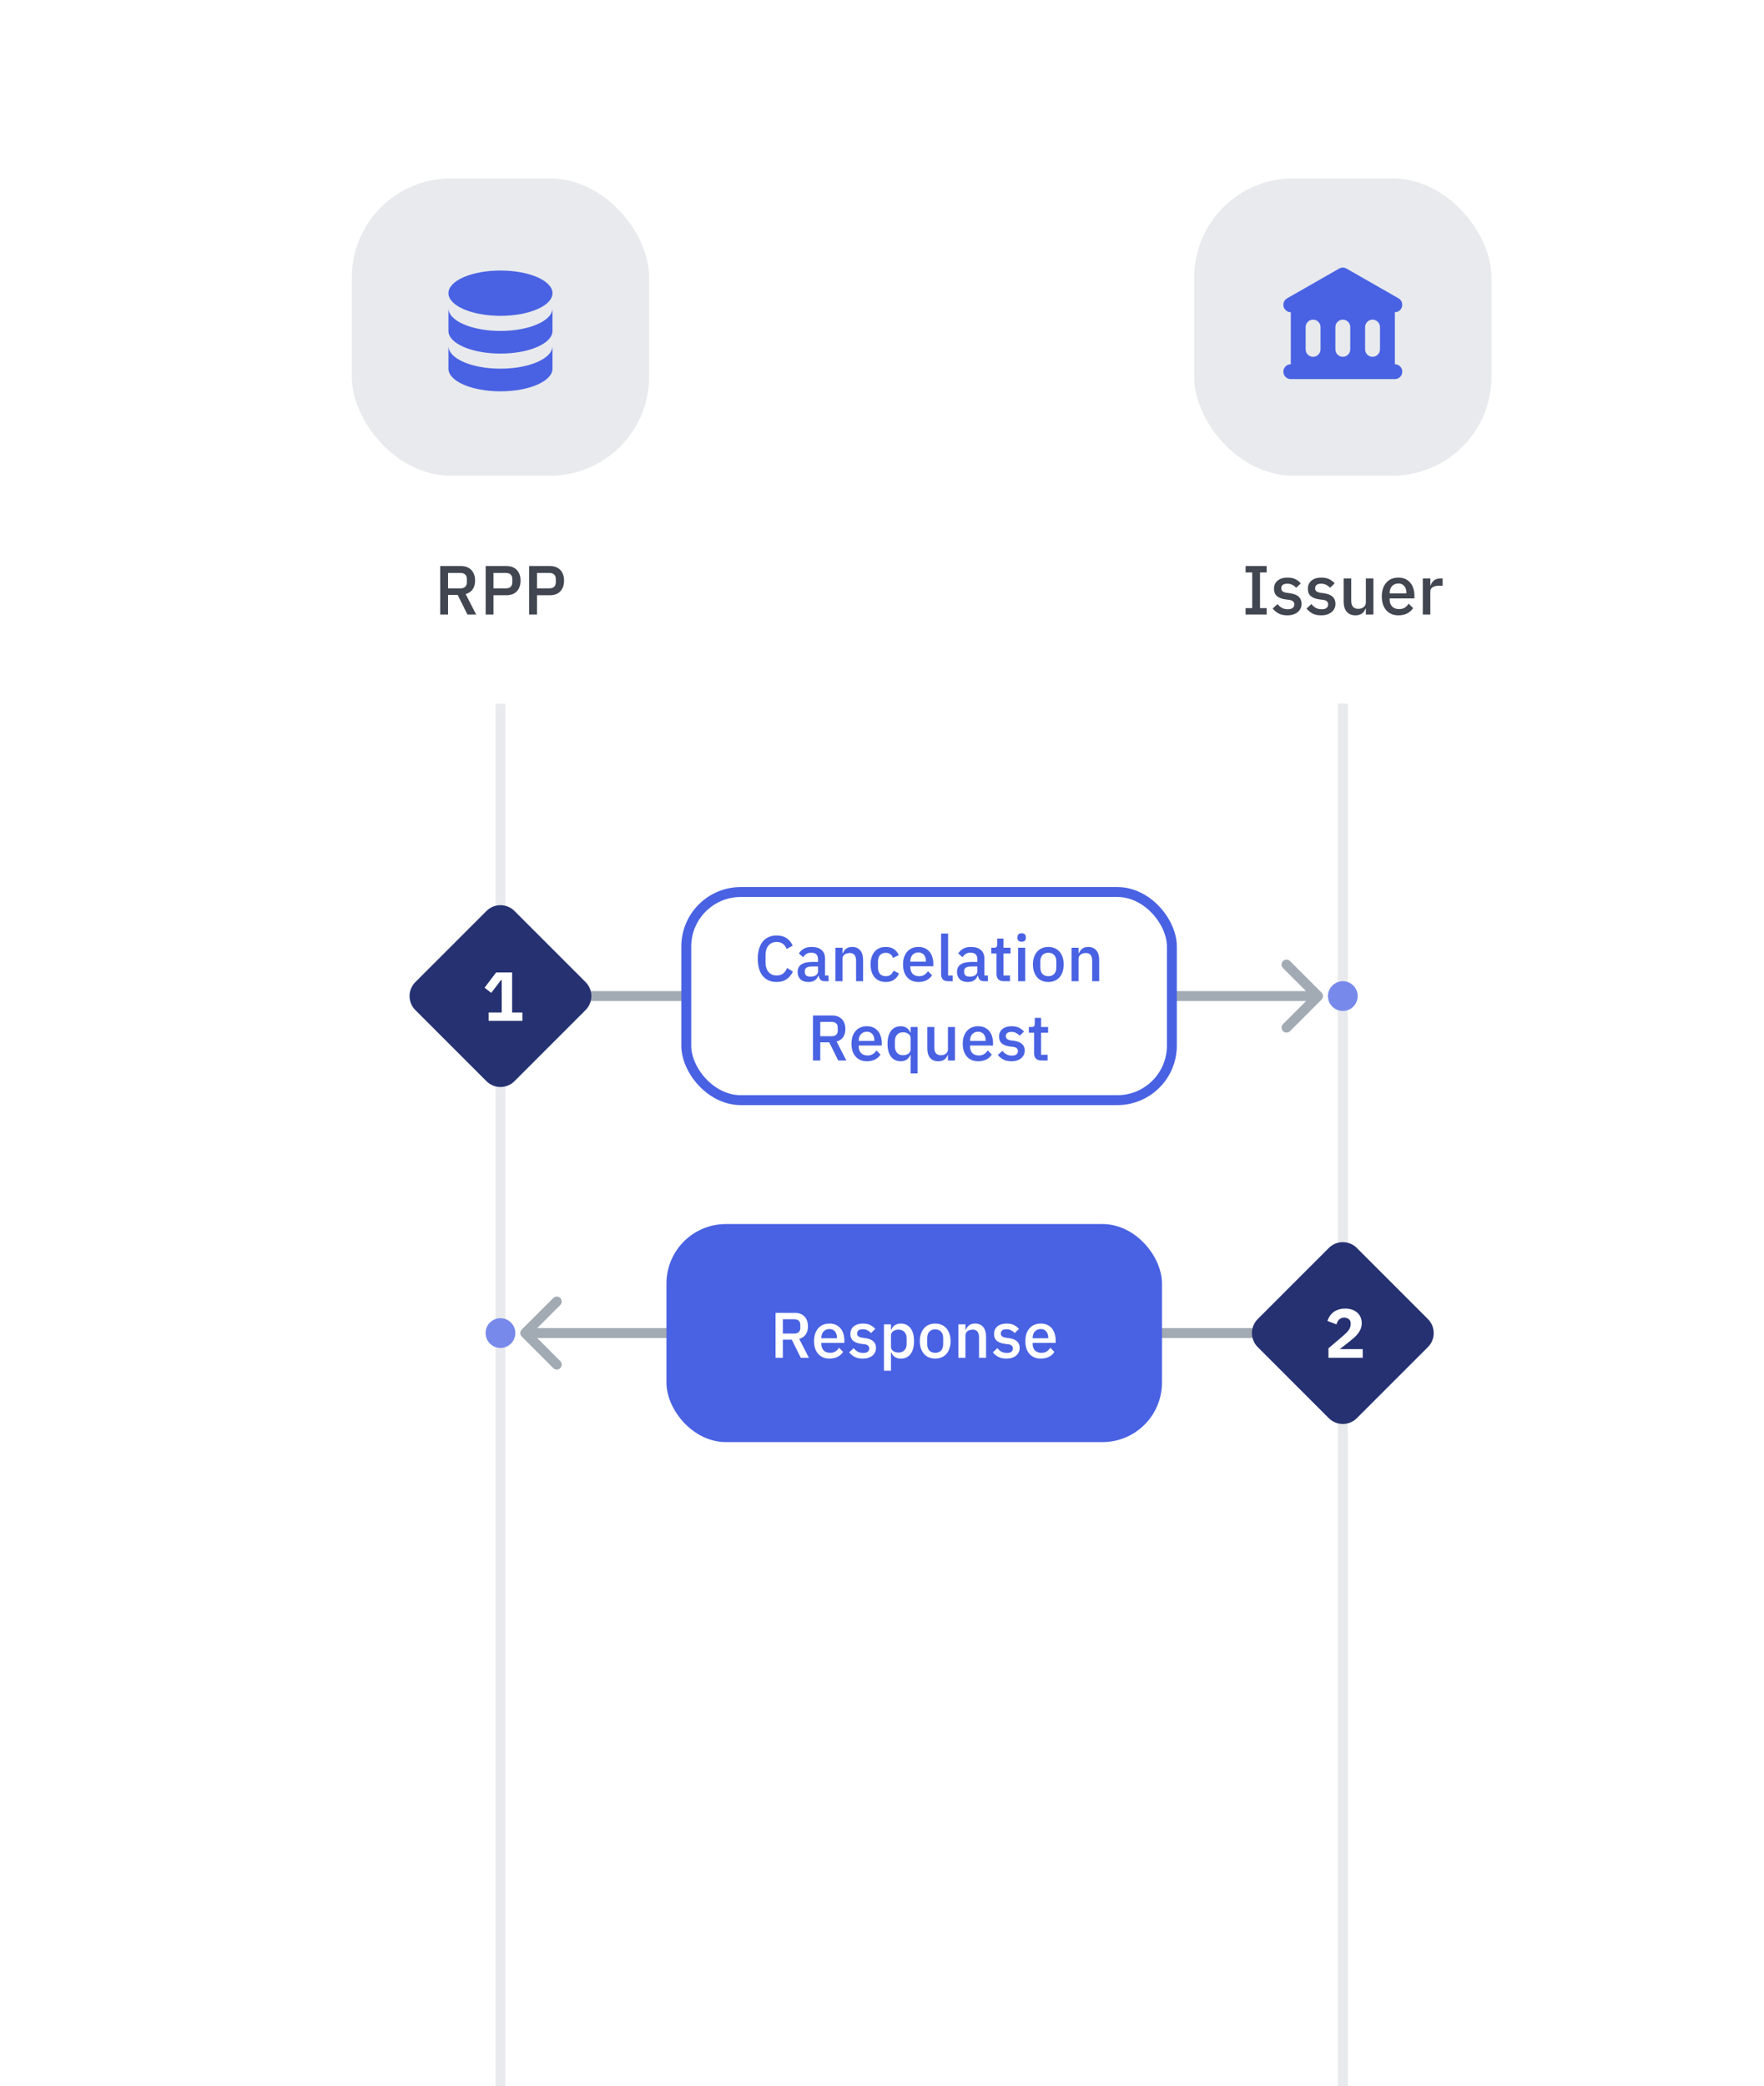 <svg width="356" height="421" viewBox="0 0 356 421" fill="none" xmlns="http://www.w3.org/2000/svg">
<rect x="0" y="0" width="356" height="421" fill="#808080" stroke="none"/>
<g clip-path="url(#clip0_8836_85040)">
<rect width="384" height="423" fill="white"/>
<rect x="71" y="36" width="60" height="60" rx="20" fill="#E8EAED"/>
<path d="M90.5 69.825V74.395C90.5 76.919 95.201 78.966 101 78.966C106.799 78.966 111.5 76.919 111.5 74.395V69.825C111.5 72.349 106.799 74.395 101 74.395C95.201 74.395 90.5 72.349 90.5 69.825Z" fill="#4962E3"/>
<path d="M90.5 62.209V66.779C90.5 69.303 95.201 71.349 101 71.349C106.799 71.349 111.5 69.303 111.5 66.779V62.209C111.5 64.733 106.799 66.779 101 66.779C95.201 66.779 90.5 64.733 90.5 62.209Z" fill="#4962E3"/>
<path d="M111.5 59.162C111.5 61.686 106.799 63.732 101 63.732C95.201 63.732 90.5 61.686 90.5 59.162C90.5 56.638 95.201 54.592 101 54.592C106.799 54.592 111.5 56.638 111.5 59.162Z" fill="#4962E3"/>
<path opacity="0.8" d="M90.422 124H88.84V114.228H93.054C93.931 114.228 94.622 114.494 95.126 115.026C95.63 115.549 95.882 116.263 95.882 117.168C95.882 117.868 95.718 118.451 95.392 118.918C95.074 119.375 94.603 119.697 93.978 119.884L96.092 124H94.328L92.368 120.052H90.422V124ZM92.942 118.722C93.343 118.722 93.656 118.619 93.88 118.414C94.104 118.199 94.216 117.896 94.216 117.504V116.832C94.216 116.44 94.104 116.141 93.88 115.936C93.656 115.721 93.343 115.614 92.942 115.614H90.422V118.722H92.942ZM98.014 124V114.228H102.214C103.119 114.228 103.819 114.494 104.314 115.026C104.808 115.558 105.056 116.272 105.056 117.168C105.056 118.064 104.808 118.778 104.314 119.31C103.819 119.842 103.119 120.108 102.214 120.108H99.596V124H98.014ZM99.596 118.722H102.116C102.517 118.722 102.83 118.619 103.054 118.414C103.278 118.199 103.39 117.896 103.39 117.504V116.832C103.39 116.44 103.278 116.141 103.054 115.936C102.83 115.721 102.517 115.614 102.116 115.614H99.596V118.722ZM106.791 124V114.228H110.991C111.896 114.228 112.596 114.494 113.091 115.026C113.586 115.558 113.833 116.272 113.833 117.168C113.833 118.064 113.586 118.778 113.091 119.31C112.596 119.842 111.896 120.108 110.991 120.108H108.373V124H106.791ZM108.373 118.722H110.893C111.294 118.722 111.607 118.619 111.831 118.414C112.055 118.199 112.167 117.896 112.167 117.504V116.832C112.167 116.44 112.055 116.141 111.831 115.936C111.607 115.721 111.294 115.614 110.893 115.614H108.373V118.722Z" fill="#121826"/>
<rect x="100" y="142" width="2" height="2293" fill="#E8EAED"/>
<rect x="241" y="36" width="60" height="60" rx="20" fill="#E8EAED"/>
<path fill-rule="evenodd" clip-rule="evenodd" d="M271.744 54.198C271.283 53.934 270.717 53.934 270.256 54.198L259.756 60.198C259.037 60.609 258.787 61.525 259.198 62.244C259.474 62.728 259.98 63 260.5 63V73.5C259.672 73.5 259 74.172 259 75C259 75.828 259.672 76.5 260.5 76.5H281.5C282.328 76.5 283 75.828 283 75C283 74.172 282.328 73.5 281.5 73.5V63C282.02 63 282.526 62.728 282.803 62.244C283.214 61.525 282.964 60.609 282.244 60.198L271.744 54.198ZM265 64.5C264.172 64.5 263.5 65.172 263.5 66V70.5C263.5 71.328 264.172 72 265 72C265.828 72 266.5 71.328 266.5 70.5V66C266.5 65.172 265.828 64.5 265 64.5ZM269.5 66C269.5 65.172 270.172 64.5 271 64.5C271.828 64.5 272.5 65.172 272.5 66V70.5C272.5 71.328 271.828 72 271 72C270.172 72 269.5 71.328 269.5 70.5V66ZM277 64.5C276.172 64.5 275.5 65.172 275.5 66V70.5C275.5 71.328 276.172 72 277 72C277.828 72 278.5 71.328 278.5 70.5V66C278.5 65.172 277.828 64.5 277 64.5Z" fill="#4962E3"/>
<path opacity="0.8" d="M251.379 124V122.712H252.709V115.516H251.379V114.228H255.635V115.516H254.291V122.712H255.635V124H251.379ZM259.794 124.168C259.103 124.168 258.524 124.047 258.058 123.804C257.591 123.561 257.185 123.225 256.84 122.796L257.82 121.9C258.09 122.227 258.389 122.483 258.716 122.67C259.052 122.847 259.439 122.936 259.878 122.936C260.326 122.936 260.657 122.852 260.872 122.684C261.096 122.507 261.208 122.264 261.208 121.956C261.208 121.723 261.128 121.527 260.97 121.368C260.82 121.2 260.554 121.093 260.172 121.046L259.5 120.962C258.753 120.869 258.165 120.654 257.736 120.318C257.316 119.973 257.106 119.464 257.106 118.792C257.106 118.437 257.171 118.125 257.302 117.854C257.432 117.574 257.614 117.341 257.848 117.154C258.09 116.958 258.375 116.809 258.702 116.706C259.038 116.603 259.406 116.552 259.808 116.552C260.461 116.552 260.993 116.655 261.404 116.86C261.824 117.065 262.197 117.35 262.524 117.714L261.586 118.61C261.399 118.386 261.152 118.195 260.844 118.036C260.545 117.868 260.2 117.784 259.808 117.784C259.388 117.784 259.075 117.868 258.87 118.036C258.674 118.204 258.576 118.423 258.576 118.694C258.576 118.974 258.664 119.184 258.842 119.324C259.019 119.464 259.304 119.567 259.696 119.632L260.368 119.716C261.17 119.837 261.754 120.075 262.118 120.43C262.491 120.775 262.678 121.242 262.678 121.83C262.678 122.185 262.608 122.507 262.468 122.796C262.337 123.076 262.146 123.319 261.894 123.524C261.642 123.729 261.338 123.888 260.984 124C260.629 124.112 260.232 124.168 259.794 124.168ZM266.63 124.168C265.939 124.168 265.36 124.047 264.894 123.804C264.427 123.561 264.021 123.225 263.676 122.796L264.656 121.9C264.926 122.227 265.225 122.483 265.552 122.67C265.888 122.847 266.275 122.936 266.714 122.936C267.162 122.936 267.493 122.852 267.708 122.684C267.932 122.507 268.044 122.264 268.044 121.956C268.044 121.723 267.964 121.527 267.806 121.368C267.656 121.2 267.39 121.093 267.008 121.046L266.336 120.962C265.589 120.869 265.001 120.654 264.572 120.318C264.152 119.973 263.942 119.464 263.942 118.792C263.942 118.437 264.007 118.125 264.138 117.854C264.268 117.574 264.45 117.341 264.684 117.154C264.926 116.958 265.211 116.809 265.538 116.706C265.874 116.603 266.242 116.552 266.644 116.552C267.297 116.552 267.829 116.655 268.24 116.86C268.66 117.065 269.033 117.35 269.36 117.714L268.422 118.61C268.235 118.386 267.988 118.195 267.68 118.036C267.381 117.868 267.036 117.784 266.644 117.784C266.224 117.784 265.911 117.868 265.706 118.036C265.51 118.204 265.412 118.423 265.412 118.694C265.412 118.974 265.5 119.184 265.678 119.324C265.855 119.464 266.14 119.567 266.532 119.632L267.204 119.716C268.006 119.837 268.59 120.075 268.954 120.43C269.327 120.775 269.514 121.242 269.514 121.83C269.514 122.185 269.444 122.507 269.304 122.796C269.173 123.076 268.982 123.319 268.73 123.524C268.478 123.729 268.174 123.888 267.82 124C267.465 124.112 267.068 124.168 266.63 124.168ZM275.648 122.796H275.592C275.526 122.973 275.438 123.146 275.326 123.314C275.223 123.482 275.088 123.631 274.92 123.762C274.761 123.883 274.565 123.981 274.332 124.056C274.108 124.131 273.846 124.168 273.548 124.168C272.792 124.168 272.204 123.925 271.784 123.44C271.373 122.955 271.168 122.259 271.168 121.354V116.72H272.694V121.158C272.694 122.287 273.16 122.852 274.094 122.852C274.29 122.852 274.481 122.829 274.668 122.782C274.854 122.726 275.018 122.647 275.158 122.544C275.307 122.441 275.424 122.311 275.508 122.152C275.601 121.993 275.648 121.807 275.648 121.592V116.72H277.174V124H275.648V122.796ZM282.215 124.168C281.692 124.168 281.225 124.079 280.815 123.902C280.404 123.725 280.054 123.473 279.765 123.146C279.475 122.81 279.251 122.409 279.093 121.942C278.943 121.466 278.869 120.939 278.869 120.36C278.869 119.781 278.943 119.259 279.093 118.792C279.251 118.316 279.475 117.915 279.765 117.588C280.054 117.252 280.404 116.995 280.815 116.818C281.225 116.641 281.692 116.552 282.215 116.552C282.747 116.552 283.213 116.645 283.615 116.832C284.025 117.019 284.366 117.28 284.637 117.616C284.907 117.943 285.108 118.325 285.239 118.764C285.379 119.203 285.449 119.674 285.449 120.178V120.752H280.451V120.99C280.451 121.55 280.614 122.012 280.941 122.376C281.277 122.731 281.753 122.908 282.369 122.908C282.817 122.908 283.195 122.81 283.503 122.614C283.811 122.418 284.072 122.152 284.287 121.816L285.183 122.698C284.912 123.146 284.52 123.505 284.007 123.776C283.493 124.037 282.896 124.168 282.215 124.168ZM282.215 117.742C281.953 117.742 281.711 117.789 281.487 117.882C281.272 117.975 281.085 118.106 280.927 118.274C280.777 118.442 280.661 118.643 280.577 118.876C280.493 119.109 280.451 119.366 280.451 119.646V119.744H283.839V119.604C283.839 119.044 283.694 118.596 283.405 118.26C283.115 117.915 282.719 117.742 282.215 117.742ZM287.138 124V116.72H288.664V118.12H288.734C288.837 117.747 289.051 117.42 289.378 117.14C289.705 116.86 290.157 116.72 290.736 116.72H291.142V118.19H290.54C289.933 118.19 289.467 118.288 289.14 118.484C288.823 118.68 288.664 118.969 288.664 119.352V124H287.138Z" fill="#121826"/>
<rect x="270" y="142" width="2" height="2293" fill="#E8EAED"/>
<path d="M266.707 201.707C267.098 201.317 267.098 200.683 266.707 200.293L260.343 193.929C259.953 193.538 259.319 193.538 258.929 193.929C258.538 194.319 258.538 194.953 258.929 195.343L264.586 201L258.929 206.657C258.538 207.047 258.538 207.681 258.929 208.071C259.319 208.462 259.953 208.462 260.343 208.071L266.707 201.707ZM101 202H266V200H101V202Z" fill="#A2AAB4"/>
<circle cx="271" cy="201" r="3" fill="#7789EA"/>
<rect x="138.5" y="180" width="98" height="42" rx="11" fill="white"/>
<rect x="138.5" y="180" width="98" height="42" rx="11" stroke="#4962E3" stroke-width="2"/>
<path d="M156.744 198.156C155.556 198.156 154.625 197.757 153.949 196.96C153.273 196.154 152.935 194.988 152.935 193.463C152.935 192.7 153.021 192.029 153.195 191.448C153.368 190.867 153.619 190.378 153.949 189.979C154.278 189.58 154.677 189.281 155.145 189.082C155.621 188.874 156.154 188.77 156.744 188.77C157.532 188.77 158.191 188.943 158.72 189.29C159.257 189.637 159.677 190.148 159.981 190.824L158.746 191.5C158.59 191.067 158.347 190.724 158.018 190.473C157.697 190.213 157.272 190.083 156.744 190.083C156.042 190.083 155.491 190.321 155.093 190.798C154.694 191.275 154.495 191.933 154.495 192.774V194.152C154.495 194.993 154.694 195.651 155.093 196.128C155.491 196.605 156.042 196.843 156.744 196.843C157.29 196.843 157.732 196.704 158.07 196.427C158.416 196.141 158.672 195.777 158.837 195.335L160.02 196.05C159.716 196.709 159.292 197.224 158.746 197.597C158.2 197.97 157.532 198.156 156.744 198.156ZM166.426 198C166.053 198 165.767 197.896 165.568 197.688C165.369 197.471 165.247 197.198 165.204 196.869H165.139C165.009 197.294 164.771 197.614 164.424 197.831C164.077 198.048 163.657 198.156 163.163 198.156C162.461 198.156 161.919 197.974 161.538 197.61C161.165 197.246 160.979 196.756 160.979 196.141C160.979 195.465 161.222 194.958 161.707 194.62C162.201 194.282 162.92 194.113 163.865 194.113H165.087V193.541C165.087 193.125 164.974 192.804 164.749 192.579C164.524 192.354 164.173 192.241 163.696 192.241C163.297 192.241 162.972 192.328 162.721 192.501C162.47 192.674 162.257 192.895 162.084 193.164L161.239 192.397C161.464 192.016 161.781 191.704 162.188 191.461C162.595 191.21 163.128 191.084 163.787 191.084C164.662 191.084 165.334 191.288 165.802 191.695C166.27 192.102 166.504 192.687 166.504 193.45V196.843H167.219V198H166.426ZM163.566 197.077C164.008 197.077 164.372 196.982 164.658 196.791C164.944 196.592 165.087 196.327 165.087 195.998V195.023H163.891C162.912 195.023 162.422 195.326 162.422 195.933V196.167C162.422 196.47 162.522 196.7 162.721 196.856C162.929 197.003 163.211 197.077 163.566 197.077ZM168.608 198V191.24H170.025V192.358H170.09C170.237 191.994 170.458 191.691 170.753 191.448C171.056 191.205 171.468 191.084 171.988 191.084C172.681 191.084 173.218 191.314 173.6 191.773C173.99 192.224 174.185 192.869 174.185 193.71V198H172.768V193.892C172.768 192.835 172.343 192.306 171.494 192.306C171.312 192.306 171.13 192.332 170.948 192.384C170.774 192.427 170.618 192.497 170.48 192.592C170.341 192.687 170.228 192.809 170.142 192.956C170.064 193.103 170.025 193.277 170.025 193.476V198H168.608ZM178.762 198.156C178.276 198.156 177.843 198.074 177.462 197.909C177.08 197.744 176.76 197.51 176.5 197.207C176.24 196.895 176.04 196.522 175.902 196.089C175.763 195.647 175.694 195.157 175.694 194.62C175.694 194.083 175.763 193.597 175.902 193.164C176.04 192.722 176.24 192.349 176.5 192.046C176.76 191.734 177.08 191.496 177.462 191.331C177.843 191.166 178.276 191.084 178.762 191.084C179.438 191.084 179.992 191.236 180.426 191.539C180.859 191.842 181.175 192.245 181.375 192.748L180.205 193.294C180.109 192.982 179.94 192.735 179.698 192.553C179.464 192.362 179.152 192.267 178.762 192.267C178.242 192.267 177.847 192.432 177.579 192.761C177.319 193.082 177.189 193.502 177.189 194.022V195.231C177.189 195.751 177.319 196.176 177.579 196.505C177.847 196.826 178.242 196.986 178.762 196.986C179.178 196.986 179.507 196.886 179.75 196.687C180.001 196.479 180.2 196.206 180.348 195.868L181.427 196.44C181.201 196.995 180.863 197.419 180.413 197.714C179.962 198.009 179.412 198.156 178.762 198.156ZM185.352 198.156C184.866 198.156 184.433 198.074 184.052 197.909C183.67 197.744 183.345 197.51 183.077 197.207C182.808 196.895 182.6 196.522 182.453 196.089C182.314 195.647 182.245 195.157 182.245 194.62C182.245 194.083 182.314 193.597 182.453 193.164C182.6 192.722 182.808 192.349 183.077 192.046C183.345 191.734 183.67 191.496 184.052 191.331C184.433 191.166 184.866 191.084 185.352 191.084C185.846 191.084 186.279 191.171 186.652 191.344C187.033 191.517 187.349 191.76 187.601 192.072C187.852 192.375 188.038 192.731 188.16 193.138C188.29 193.545 188.355 193.983 188.355 194.451V194.984H183.714V195.205C183.714 195.725 183.865 196.154 184.169 196.492C184.481 196.821 184.923 196.986 185.495 196.986C185.911 196.986 186.262 196.895 186.548 196.713C186.834 196.531 187.076 196.284 187.276 195.972L188.108 196.791C187.856 197.207 187.492 197.541 187.016 197.792C186.539 198.035 185.984 198.156 185.352 198.156ZM185.352 192.189C185.109 192.189 184.884 192.232 184.676 192.319C184.476 192.406 184.303 192.527 184.156 192.683C184.017 192.839 183.909 193.025 183.831 193.242C183.753 193.459 183.714 193.697 183.714 193.957V194.048H186.86V193.918C186.86 193.398 186.725 192.982 186.457 192.67C186.188 192.349 185.82 192.189 185.352 192.189ZM191.366 198C190.881 198 190.517 197.879 190.274 197.636C190.04 197.385 189.923 197.038 189.923 196.596V188.38H191.34V196.843H192.276V198H191.366ZM198.583 198C198.211 198 197.925 197.896 197.725 197.688C197.526 197.471 197.405 197.198 197.361 196.869H197.296C197.166 197.294 196.928 197.614 196.581 197.831C196.235 198.048 195.814 198.156 195.32 198.156C194.618 198.156 194.077 197.974 193.695 197.61C193.323 197.246 193.136 196.756 193.136 196.141C193.136 195.465 193.379 194.958 193.864 194.62C194.358 194.282 195.078 194.113 196.022 194.113H197.244V193.541C197.244 193.125 197.132 192.804 196.906 192.579C196.681 192.354 196.33 192.241 195.853 192.241C195.455 192.241 195.13 192.328 194.878 192.501C194.627 192.674 194.415 192.895 194.241 193.164L193.396 192.397C193.622 192.016 193.938 191.704 194.345 191.461C194.753 191.21 195.286 191.084 195.944 191.084C196.82 191.084 197.491 191.288 197.959 191.695C198.427 192.102 198.661 192.687 198.661 193.45V196.843H199.376V198H198.583ZM195.723 197.077C196.165 197.077 196.529 196.982 196.815 196.791C197.101 196.592 197.244 196.327 197.244 195.998V195.023H196.048C195.069 195.023 194.579 195.326 194.579 195.933V196.167C194.579 196.47 194.679 196.7 194.878 196.856C195.086 197.003 195.368 197.077 195.723 197.077ZM202.599 198C202.105 198 201.732 197.874 201.481 197.623C201.23 197.363 201.104 196.999 201.104 196.531V192.397H200.051V191.24H200.623C200.857 191.24 201.017 191.188 201.104 191.084C201.199 190.98 201.247 190.811 201.247 190.577V189.394H202.521V191.24H203.938V192.397H202.521V196.843H203.834V198H202.599ZM206.19 190.031C205.895 190.031 205.679 189.962 205.54 189.823C205.41 189.684 205.345 189.507 205.345 189.29V189.069C205.345 188.852 205.41 188.675 205.54 188.536C205.679 188.397 205.895 188.328 206.19 188.328C206.485 188.328 206.697 188.397 206.827 188.536C206.957 188.675 207.022 188.852 207.022 189.069V189.29C207.022 189.507 206.957 189.684 206.827 189.823C206.697 189.962 206.485 190.031 206.19 190.031ZM205.475 191.24H206.892V198H205.475V191.24ZM211.567 198.156C211.099 198.156 210.67 198.074 210.28 197.909C209.899 197.744 209.574 197.51 209.305 197.207C209.037 196.895 208.829 196.522 208.681 196.089C208.534 195.647 208.46 195.157 208.46 194.62C208.46 194.083 208.534 193.597 208.681 193.164C208.829 192.722 209.037 192.349 209.305 192.046C209.574 191.734 209.899 191.496 210.28 191.331C210.67 191.166 211.099 191.084 211.567 191.084C212.035 191.084 212.46 191.166 212.841 191.331C213.231 191.496 213.561 191.734 213.829 192.046C214.098 192.349 214.306 192.722 214.453 193.164C214.601 193.597 214.674 194.083 214.674 194.62C214.674 195.157 214.601 195.647 214.453 196.089C214.306 196.522 214.098 196.895 213.829 197.207C213.561 197.51 213.231 197.744 212.841 197.909C212.46 198.074 212.035 198.156 211.567 198.156ZM211.567 196.986C212.053 196.986 212.443 196.839 212.737 196.544C213.032 196.241 213.179 195.79 213.179 195.192V194.048C213.179 193.45 213.032 193.004 212.737 192.709C212.443 192.406 212.053 192.254 211.567 192.254C211.082 192.254 210.692 192.406 210.397 192.709C210.103 193.004 209.955 193.45 209.955 194.048V195.192C209.955 195.79 210.103 196.241 210.397 196.544C210.692 196.839 211.082 196.986 211.567 196.986ZM216.253 198V191.24H217.67V192.358H217.735C217.883 191.994 218.104 191.691 218.398 191.448C218.702 191.205 219.113 191.084 219.633 191.084C220.327 191.084 220.864 191.314 221.245 191.773C221.635 192.224 221.83 192.869 221.83 193.71V198H220.413V193.892C220.413 192.835 219.989 192.306 219.139 192.306C218.957 192.306 218.775 192.332 218.593 192.384C218.42 192.427 218.264 192.497 218.125 192.592C217.987 192.687 217.874 192.809 217.787 192.956C217.709 193.103 217.67 193.277 217.67 193.476V198H216.253ZM165.541 214H164.072V204.926H167.985C168.799 204.926 169.441 205.173 169.909 205.667C170.377 206.152 170.611 206.815 170.611 207.656C170.611 208.306 170.459 208.848 170.156 209.281C169.861 209.706 169.423 210.005 168.843 210.178L170.806 214H169.168L167.348 210.334H165.541V214ZM167.881 209.099C168.253 209.099 168.544 209.004 168.752 208.813C168.96 208.614 169.064 208.332 169.064 207.968V207.344C169.064 206.98 168.96 206.703 168.752 206.512C168.544 206.313 168.253 206.213 167.881 206.213H165.541V209.099H167.881ZM174.948 214.156C174.462 214.156 174.029 214.074 173.648 213.909C173.266 213.744 172.941 213.51 172.673 213.207C172.404 212.895 172.196 212.522 172.049 212.089C171.91 211.647 171.841 211.157 171.841 210.62C171.841 210.083 171.91 209.597 172.049 209.164C172.196 208.722 172.404 208.349 172.673 208.046C172.941 207.734 173.266 207.496 173.648 207.331C174.029 207.166 174.462 207.084 174.948 207.084C175.442 207.084 175.875 207.171 176.248 207.344C176.629 207.517 176.945 207.76 177.197 208.072C177.448 208.375 177.634 208.731 177.756 209.138C177.886 209.545 177.951 209.983 177.951 210.451V210.984H173.31V211.205C173.31 211.725 173.461 212.154 173.765 212.492C174.077 212.821 174.519 212.986 175.091 212.986C175.507 212.986 175.858 212.895 176.144 212.713C176.43 212.531 176.672 212.284 176.872 211.972L177.704 212.791C177.452 213.207 177.088 213.541 176.612 213.792C176.135 214.035 175.58 214.156 174.948 214.156ZM174.948 208.189C174.705 208.189 174.48 208.232 174.272 208.319C174.072 208.406 173.899 208.527 173.752 208.683C173.613 208.839 173.505 209.025 173.427 209.242C173.349 209.459 173.31 209.697 173.31 209.957V210.048H176.456V209.918C176.456 209.398 176.321 208.982 176.053 208.67C175.784 208.349 175.416 208.189 174.948 208.189ZM183.77 212.882H183.705C183.558 213.281 183.315 213.593 182.977 213.818C182.648 214.043 182.258 214.156 181.807 214.156C180.949 214.156 180.286 213.848 179.818 213.233C179.35 212.609 179.116 211.738 179.116 210.62C179.116 209.502 179.35 208.635 179.818 208.02C180.286 207.396 180.949 207.084 181.807 207.084C182.258 207.084 182.648 207.197 182.977 207.422C183.315 207.639 183.558 207.951 183.705 208.358H183.77V207.24H185.187V216.6H183.77V212.882ZM182.236 212.934C182.67 212.934 183.034 212.83 183.328 212.622C183.623 212.405 183.77 212.124 183.77 211.777V209.463C183.77 209.116 183.623 208.839 183.328 208.631C183.034 208.414 182.67 208.306 182.236 208.306C181.742 208.306 181.348 208.466 181.053 208.787C180.759 209.099 180.611 209.515 180.611 210.035V211.205C180.611 211.725 180.759 212.145 181.053 212.466C181.348 212.778 181.742 212.934 182.236 212.934ZM191.308 212.882H191.256C191.195 213.047 191.113 213.207 191.009 213.363C190.913 213.519 190.788 213.658 190.632 213.779C190.484 213.892 190.302 213.983 190.086 214.052C189.878 214.121 189.635 214.156 189.358 214.156C188.656 214.156 188.11 213.931 187.72 213.48C187.338 213.029 187.148 212.384 187.148 211.543V207.24H188.565V211.361C188.565 212.41 188.998 212.934 189.865 212.934C190.047 212.934 190.224 212.912 190.398 212.869C190.571 212.817 190.723 212.743 190.853 212.648C190.991 212.553 191.1 212.431 191.178 212.284C191.264 212.137 191.308 211.963 191.308 211.764V207.24H192.725V214H191.308V212.882ZM197.406 214.156C196.92 214.156 196.487 214.074 196.106 213.909C195.724 213.744 195.399 213.51 195.131 213.207C194.862 212.895 194.654 212.522 194.507 212.089C194.368 211.647 194.299 211.157 194.299 210.62C194.299 210.083 194.368 209.597 194.507 209.164C194.654 208.722 194.862 208.349 195.131 208.046C195.399 207.734 195.724 207.496 196.106 207.331C196.487 207.166 196.92 207.084 197.406 207.084C197.9 207.084 198.333 207.171 198.706 207.344C199.087 207.517 199.403 207.76 199.655 208.072C199.906 208.375 200.092 208.731 200.214 209.138C200.344 209.545 200.409 209.983 200.409 210.451V210.984H195.768V211.205C195.768 211.725 195.919 212.154 196.223 212.492C196.535 212.821 196.977 212.986 197.549 212.986C197.965 212.986 198.316 212.895 198.602 212.713C198.888 212.531 199.13 212.284 199.33 211.972L200.162 212.791C199.91 213.207 199.546 213.541 199.07 213.792C198.593 214.035 198.038 214.156 197.406 214.156ZM197.406 208.189C197.163 208.189 196.938 208.232 196.73 208.319C196.53 208.406 196.357 208.527 196.21 208.683C196.071 208.839 195.963 209.025 195.885 209.242C195.807 209.459 195.768 209.697 195.768 209.957V210.048H198.914V209.918C198.914 209.398 198.779 208.982 198.511 208.67C198.242 208.349 197.874 208.189 197.406 208.189ZM204.122 214.156C203.481 214.156 202.944 214.043 202.51 213.818C202.077 213.593 201.7 213.281 201.379 212.882L202.289 212.05C202.541 212.353 202.818 212.592 203.121 212.765C203.433 212.93 203.793 213.012 204.2 213.012C204.616 213.012 204.924 212.934 205.123 212.778C205.331 212.613 205.435 212.388 205.435 212.102C205.435 211.885 205.362 211.703 205.214 211.556C205.076 211.4 204.829 211.3 204.473 211.257L203.849 211.179C203.156 211.092 202.61 210.893 202.211 210.581C201.821 210.26 201.626 209.788 201.626 209.164C201.626 208.835 201.687 208.544 201.808 208.293C201.93 208.033 202.099 207.816 202.315 207.643C202.541 207.461 202.805 207.322 203.108 207.227C203.42 207.132 203.763 207.084 204.135 207.084C204.742 207.084 205.236 207.179 205.617 207.37C206.007 207.561 206.354 207.825 206.657 208.163L205.786 208.995C205.613 208.787 205.383 208.609 205.097 208.462C204.82 208.306 204.499 208.228 204.135 208.228C203.745 208.228 203.455 208.306 203.264 208.462C203.082 208.618 202.991 208.822 202.991 209.073C202.991 209.333 203.074 209.528 203.238 209.658C203.403 209.788 203.667 209.883 204.031 209.944L204.655 210.022C205.401 210.135 205.942 210.356 206.28 210.685C206.627 211.006 206.8 211.439 206.8 211.985C206.8 212.314 206.735 212.613 206.605 212.882C206.484 213.142 206.306 213.367 206.072 213.558C205.838 213.749 205.557 213.896 205.227 214C204.898 214.104 204.53 214.156 204.122 214.156ZM210.184 214C209.69 214 209.318 213.874 209.066 213.623C208.815 213.363 208.689 212.999 208.689 212.531V208.397H207.636V207.24H208.208C208.442 207.24 208.603 207.188 208.689 207.084C208.785 206.98 208.832 206.811 208.832 206.577V205.394H210.106V207.24H211.523V208.397H210.106V212.843H211.419V214H210.184Z" fill="#4962E3"/>
<path d="M83.828 203.828C82.266 202.266 82.266 199.734 83.828 198.172L98.172 183.828C99.734 182.266 102.266 182.266 103.828 183.828L118.172 198.172C119.734 199.734 119.734 202.266 118.172 203.828L103.828 218.172C102.266 219.734 99.734 219.734 98.172 218.172L83.828 203.828Z" fill="#253171"/>
<path d="M98.619 206V204.306H101.251V197.754H101.125L99.137 200.358L97.793 199.308L100.131 196.228H103.351V204.306H105.423V206H98.619Z" fill="white"/>
<circle cx="101" cy="269" r="3" fill="#7789EA"/>
<path d="M105.293 268.293C104.902 268.683 104.902 269.317 105.293 269.707L111.657 276.071C112.047 276.462 112.681 276.462 113.071 276.071C113.462 275.681 113.462 275.047 113.071 274.657L107.414 269L113.071 263.343C113.462 262.953 113.462 262.319 113.071 261.929C112.681 261.538 112.047 261.538 111.657 261.929L105.293 268.293ZM106 270H271V268H106V270Z" fill="#A2AAB4"/>
<rect x="135.5" y="248" width="98" height="42" rx="11" fill="#4962E3"/>
<rect x="135.5" y="248" width="98" height="42" rx="11" stroke="#4962E3" stroke-width="2"/>
<path d="M157.989 274H156.52V264.926H160.433C161.248 264.926 161.889 265.173 162.357 265.667C162.825 266.152 163.059 266.815 163.059 267.656C163.059 268.306 162.908 268.848 162.604 269.281C162.31 269.706 161.872 270.005 161.291 270.178L163.254 274H161.616L159.796 270.334H157.989V274ZM160.329 269.099C160.702 269.099 160.992 269.004 161.2 268.813C161.408 268.614 161.512 268.332 161.512 267.968V267.344C161.512 266.98 161.408 266.703 161.2 266.512C160.992 266.313 160.702 266.213 160.329 266.213H157.989V269.099H160.329ZM167.396 274.156C166.911 274.156 166.478 274.074 166.096 273.909C165.715 273.744 165.39 273.51 165.121 273.207C164.853 272.895 164.645 272.522 164.497 272.089C164.359 271.647 164.289 271.157 164.289 270.62C164.289 270.083 164.359 269.597 164.497 269.164C164.645 268.722 164.853 268.349 165.121 268.046C165.39 267.734 165.715 267.496 166.096 267.331C166.478 267.166 166.911 267.084 167.396 267.084C167.89 267.084 168.324 267.171 168.696 267.344C169.078 267.517 169.394 267.76 169.645 268.072C169.897 268.375 170.083 268.731 170.204 269.138C170.334 269.545 170.399 269.983 170.399 270.451V270.984H165.758V271.205C165.758 271.725 165.91 272.154 166.213 272.492C166.525 272.821 166.967 272.986 167.539 272.986C167.955 272.986 168.306 272.895 168.592 272.713C168.878 272.531 169.121 272.284 169.32 271.972L170.152 272.791C169.901 273.207 169.537 273.541 169.06 273.792C168.584 274.035 168.029 274.156 167.396 274.156ZM167.396 268.189C167.154 268.189 166.928 268.232 166.72 268.319C166.521 268.406 166.348 268.527 166.2 268.683C166.062 268.839 165.953 269.025 165.875 269.242C165.797 269.459 165.758 269.697 165.758 269.957V270.048H168.904V269.918C168.904 269.398 168.77 268.982 168.501 268.67C168.233 268.349 167.864 268.189 167.396 268.189ZM174.113 274.156C173.472 274.156 172.934 274.043 172.501 273.818C172.068 273.593 171.691 273.281 171.37 272.882L172.28 272.05C172.531 272.353 172.809 272.592 173.112 272.765C173.424 272.93 173.784 273.012 174.191 273.012C174.607 273.012 174.915 272.934 175.114 272.778C175.322 272.613 175.426 272.388 175.426 272.102C175.426 271.885 175.352 271.703 175.205 271.556C175.066 271.4 174.819 271.3 174.464 271.257L173.84 271.179C173.147 271.092 172.601 270.893 172.202 270.581C171.812 270.26 171.617 269.788 171.617 269.164C171.617 268.835 171.678 268.544 171.799 268.293C171.92 268.033 172.089 267.816 172.306 267.643C172.531 267.461 172.796 267.322 173.099 267.227C173.411 267.132 173.753 267.084 174.126 267.084C174.733 267.084 175.227 267.179 175.608 267.37C175.998 267.561 176.345 267.825 176.648 268.163L175.777 268.995C175.604 268.787 175.374 268.609 175.088 268.462C174.811 268.306 174.49 268.228 174.126 268.228C173.736 268.228 173.446 268.306 173.255 268.462C173.073 268.618 172.982 268.822 172.982 269.073C172.982 269.333 173.064 269.528 173.229 269.658C173.394 269.788 173.658 269.883 174.022 269.944L174.646 270.022C175.391 270.135 175.933 270.356 176.271 270.685C176.618 271.006 176.791 271.439 176.791 271.985C176.791 272.314 176.726 272.613 176.596 272.882C176.475 273.142 176.297 273.367 176.063 273.558C175.829 273.749 175.547 273.896 175.218 274C174.889 274.104 174.52 274.156 174.113 274.156ZM178.392 267.24H179.809V268.358H179.874C180.021 267.951 180.26 267.639 180.589 267.422C180.927 267.197 181.321 267.084 181.772 267.084C182.63 267.084 183.293 267.396 183.761 268.02C184.229 268.635 184.463 269.502 184.463 270.62C184.463 271.738 184.229 272.609 183.761 273.233C183.293 273.848 182.63 274.156 181.772 274.156C181.321 274.156 180.927 274.043 180.589 273.818C180.26 273.593 180.021 273.281 179.874 272.882H179.809V276.6H178.392V267.24ZM181.343 272.934C181.837 272.934 182.231 272.778 182.526 272.466C182.821 272.145 182.968 271.725 182.968 271.205V270.035C182.968 269.515 182.821 269.099 182.526 268.787C182.231 268.466 181.837 268.306 181.343 268.306C180.91 268.306 180.546 268.414 180.251 268.631C179.956 268.839 179.809 269.116 179.809 269.463V271.777C179.809 272.124 179.956 272.405 180.251 272.622C180.546 272.83 180.91 272.934 181.343 272.934ZM188.737 274.156C188.269 274.156 187.84 274.074 187.45 273.909C187.069 273.744 186.744 273.51 186.475 273.207C186.207 272.895 185.999 272.522 185.851 272.089C185.704 271.647 185.63 271.157 185.63 270.62C185.63 270.083 185.704 269.597 185.851 269.164C185.999 268.722 186.207 268.349 186.475 268.046C186.744 267.734 187.069 267.496 187.45 267.331C187.84 267.166 188.269 267.084 188.737 267.084C189.205 267.084 189.63 267.166 190.011 267.331C190.401 267.496 190.731 267.734 190.999 268.046C191.268 268.349 191.476 268.722 191.623 269.164C191.771 269.597 191.844 270.083 191.844 270.62C191.844 271.157 191.771 271.647 191.623 272.089C191.476 272.522 191.268 272.895 190.999 273.207C190.731 273.51 190.401 273.744 190.011 273.909C189.63 274.074 189.205 274.156 188.737 274.156ZM188.737 272.986C189.223 272.986 189.613 272.839 189.907 272.544C190.202 272.241 190.349 271.79 190.349 271.192V270.048C190.349 269.45 190.202 269.004 189.907 268.709C189.613 268.406 189.223 268.254 188.737 268.254C188.252 268.254 187.862 268.406 187.567 268.709C187.273 269.004 187.125 269.45 187.125 270.048V271.192C187.125 271.79 187.273 272.241 187.567 272.544C187.862 272.839 188.252 272.986 188.737 272.986ZM193.423 274V267.24H194.84V268.358H194.905C195.053 267.994 195.274 267.691 195.568 267.448C195.872 267.205 196.283 267.084 196.803 267.084C197.497 267.084 198.034 267.314 198.415 267.773C198.805 268.224 199 268.869 199 269.71V274H197.583V269.892C197.583 268.835 197.159 268.306 196.309 268.306C196.127 268.306 195.945 268.332 195.763 268.384C195.59 268.427 195.434 268.497 195.295 268.592C195.157 268.687 195.044 268.809 194.957 268.956C194.879 269.103 194.84 269.277 194.84 269.476V274H193.423ZM203.109 274.156C202.468 274.156 201.931 274.043 201.497 273.818C201.064 273.593 200.687 273.281 200.366 272.882L201.276 272.05C201.528 272.353 201.805 272.592 202.108 272.765C202.42 272.93 202.78 273.012 203.187 273.012C203.603 273.012 203.911 272.934 204.11 272.778C204.318 272.613 204.422 272.388 204.422 272.102C204.422 271.885 204.349 271.703 204.201 271.556C204.063 271.4 203.816 271.3 203.46 271.257L202.836 271.179C202.143 271.092 201.597 270.893 201.198 270.581C200.808 270.26 200.613 269.788 200.613 269.164C200.613 268.835 200.674 268.544 200.795 268.293C200.917 268.033 201.086 267.816 201.302 267.643C201.528 267.461 201.792 267.322 202.095 267.227C202.407 267.132 202.75 267.084 203.122 267.084C203.729 267.084 204.223 267.179 204.604 267.37C204.994 267.561 205.341 267.825 205.644 268.163L204.773 268.995C204.6 268.787 204.37 268.609 204.084 268.462C203.807 268.306 203.486 268.228 203.122 268.228C202.732 268.228 202.442 268.306 202.251 268.462C202.069 268.618 201.978 268.822 201.978 269.073C201.978 269.333 202.061 269.528 202.225 269.658C202.39 269.788 202.654 269.883 203.018 269.944L203.642 270.022C204.388 270.135 204.929 270.356 205.267 270.685C205.614 271.006 205.787 271.439 205.787 271.985C205.787 272.314 205.722 272.613 205.592 272.882C205.471 273.142 205.293 273.367 205.059 273.558C204.825 273.749 204.544 273.896 204.214 274C203.885 274.104 203.517 274.156 203.109 274.156ZM210.04 274.156C209.555 274.156 209.121 274.074 208.74 273.909C208.359 273.744 208.034 273.51 207.765 273.207C207.496 272.895 207.288 272.522 207.141 272.089C207.002 271.647 206.933 271.157 206.933 270.62C206.933 270.083 207.002 269.597 207.141 269.164C207.288 268.722 207.496 268.349 207.765 268.046C208.034 267.734 208.359 267.496 208.74 267.331C209.121 267.166 209.555 267.084 210.04 267.084C210.534 267.084 210.967 267.171 211.34 267.344C211.721 267.517 212.038 267.76 212.289 268.072C212.54 268.375 212.727 268.731 212.848 269.138C212.978 269.545 213.043 269.983 213.043 270.451V270.984H208.402V271.205C208.402 271.725 208.554 272.154 208.857 272.492C209.169 272.821 209.611 272.986 210.183 272.986C210.599 272.986 210.95 272.895 211.236 272.713C211.522 272.531 211.765 272.284 211.964 271.972L212.796 272.791C212.545 273.207 212.181 273.541 211.704 273.792C211.227 274.035 210.673 274.156 210.04 274.156ZM210.04 268.189C209.797 268.189 209.572 268.232 209.364 268.319C209.165 268.406 208.991 268.527 208.844 268.683C208.705 268.839 208.597 269.025 208.519 269.242C208.441 269.459 208.402 269.697 208.402 269.957V270.048H211.548V269.918C211.548 269.398 211.414 268.982 211.145 268.67C210.876 268.349 210.508 268.189 210.04 268.189Z" fill="white"/>
<path d="M253.828 271.828C252.266 270.266 252.266 267.734 253.828 266.172L268.172 251.828C269.734 250.266 272.266 250.266 273.828 251.828L288.172 266.172C289.734 267.734 289.734 270.266 288.172 271.828L273.828 286.172C272.266 287.734 269.734 287.734 268.172 286.172L253.828 271.828Z" fill="#253171"/>
<path d="M275.017 274H268.101V272.082L271.111 269.506C271.381 269.273 271.61 269.063 271.797 268.876C271.983 268.68 272.133 268.493 272.245 268.316C272.366 268.129 272.45 267.947 272.497 267.77C272.553 267.593 272.581 267.401 272.581 267.196V267C272.581 266.813 272.543 266.65 272.469 266.51C272.394 266.37 272.296 266.253 272.175 266.16C272.053 266.067 271.913 265.997 271.755 265.95C271.605 265.903 271.451 265.88 271.293 265.88C271.059 265.88 270.854 265.917 270.677 265.992C270.509 266.067 270.359 266.169 270.229 266.3C270.107 266.421 270.005 266.566 269.921 266.734C269.837 266.893 269.771 267.065 269.725 267.252L267.891 266.552C268.003 266.216 268.157 265.899 268.353 265.6C268.549 265.292 268.791 265.026 269.081 264.802C269.379 264.569 269.729 264.387 270.131 264.256C270.532 264.125 270.985 264.06 271.489 264.06C272.021 264.06 272.492 264.135 272.903 264.284C273.313 264.433 273.659 264.639 273.939 264.9C274.228 265.161 274.447 265.474 274.597 265.838C274.746 266.193 274.821 266.58 274.821 267C274.821 267.42 274.751 267.803 274.611 268.148C274.471 268.493 274.279 268.82 274.037 269.128C273.803 269.427 273.528 269.711 273.211 269.982C272.893 270.253 272.562 270.528 272.217 270.808L270.397 272.236H275.017V274Z" fill="white"/>
</g>
<defs>
<clipPath id="clip0_8836_85040">
<rect width="384" height="423" fill="white"/>
</clipPath>
</defs>
</svg>
